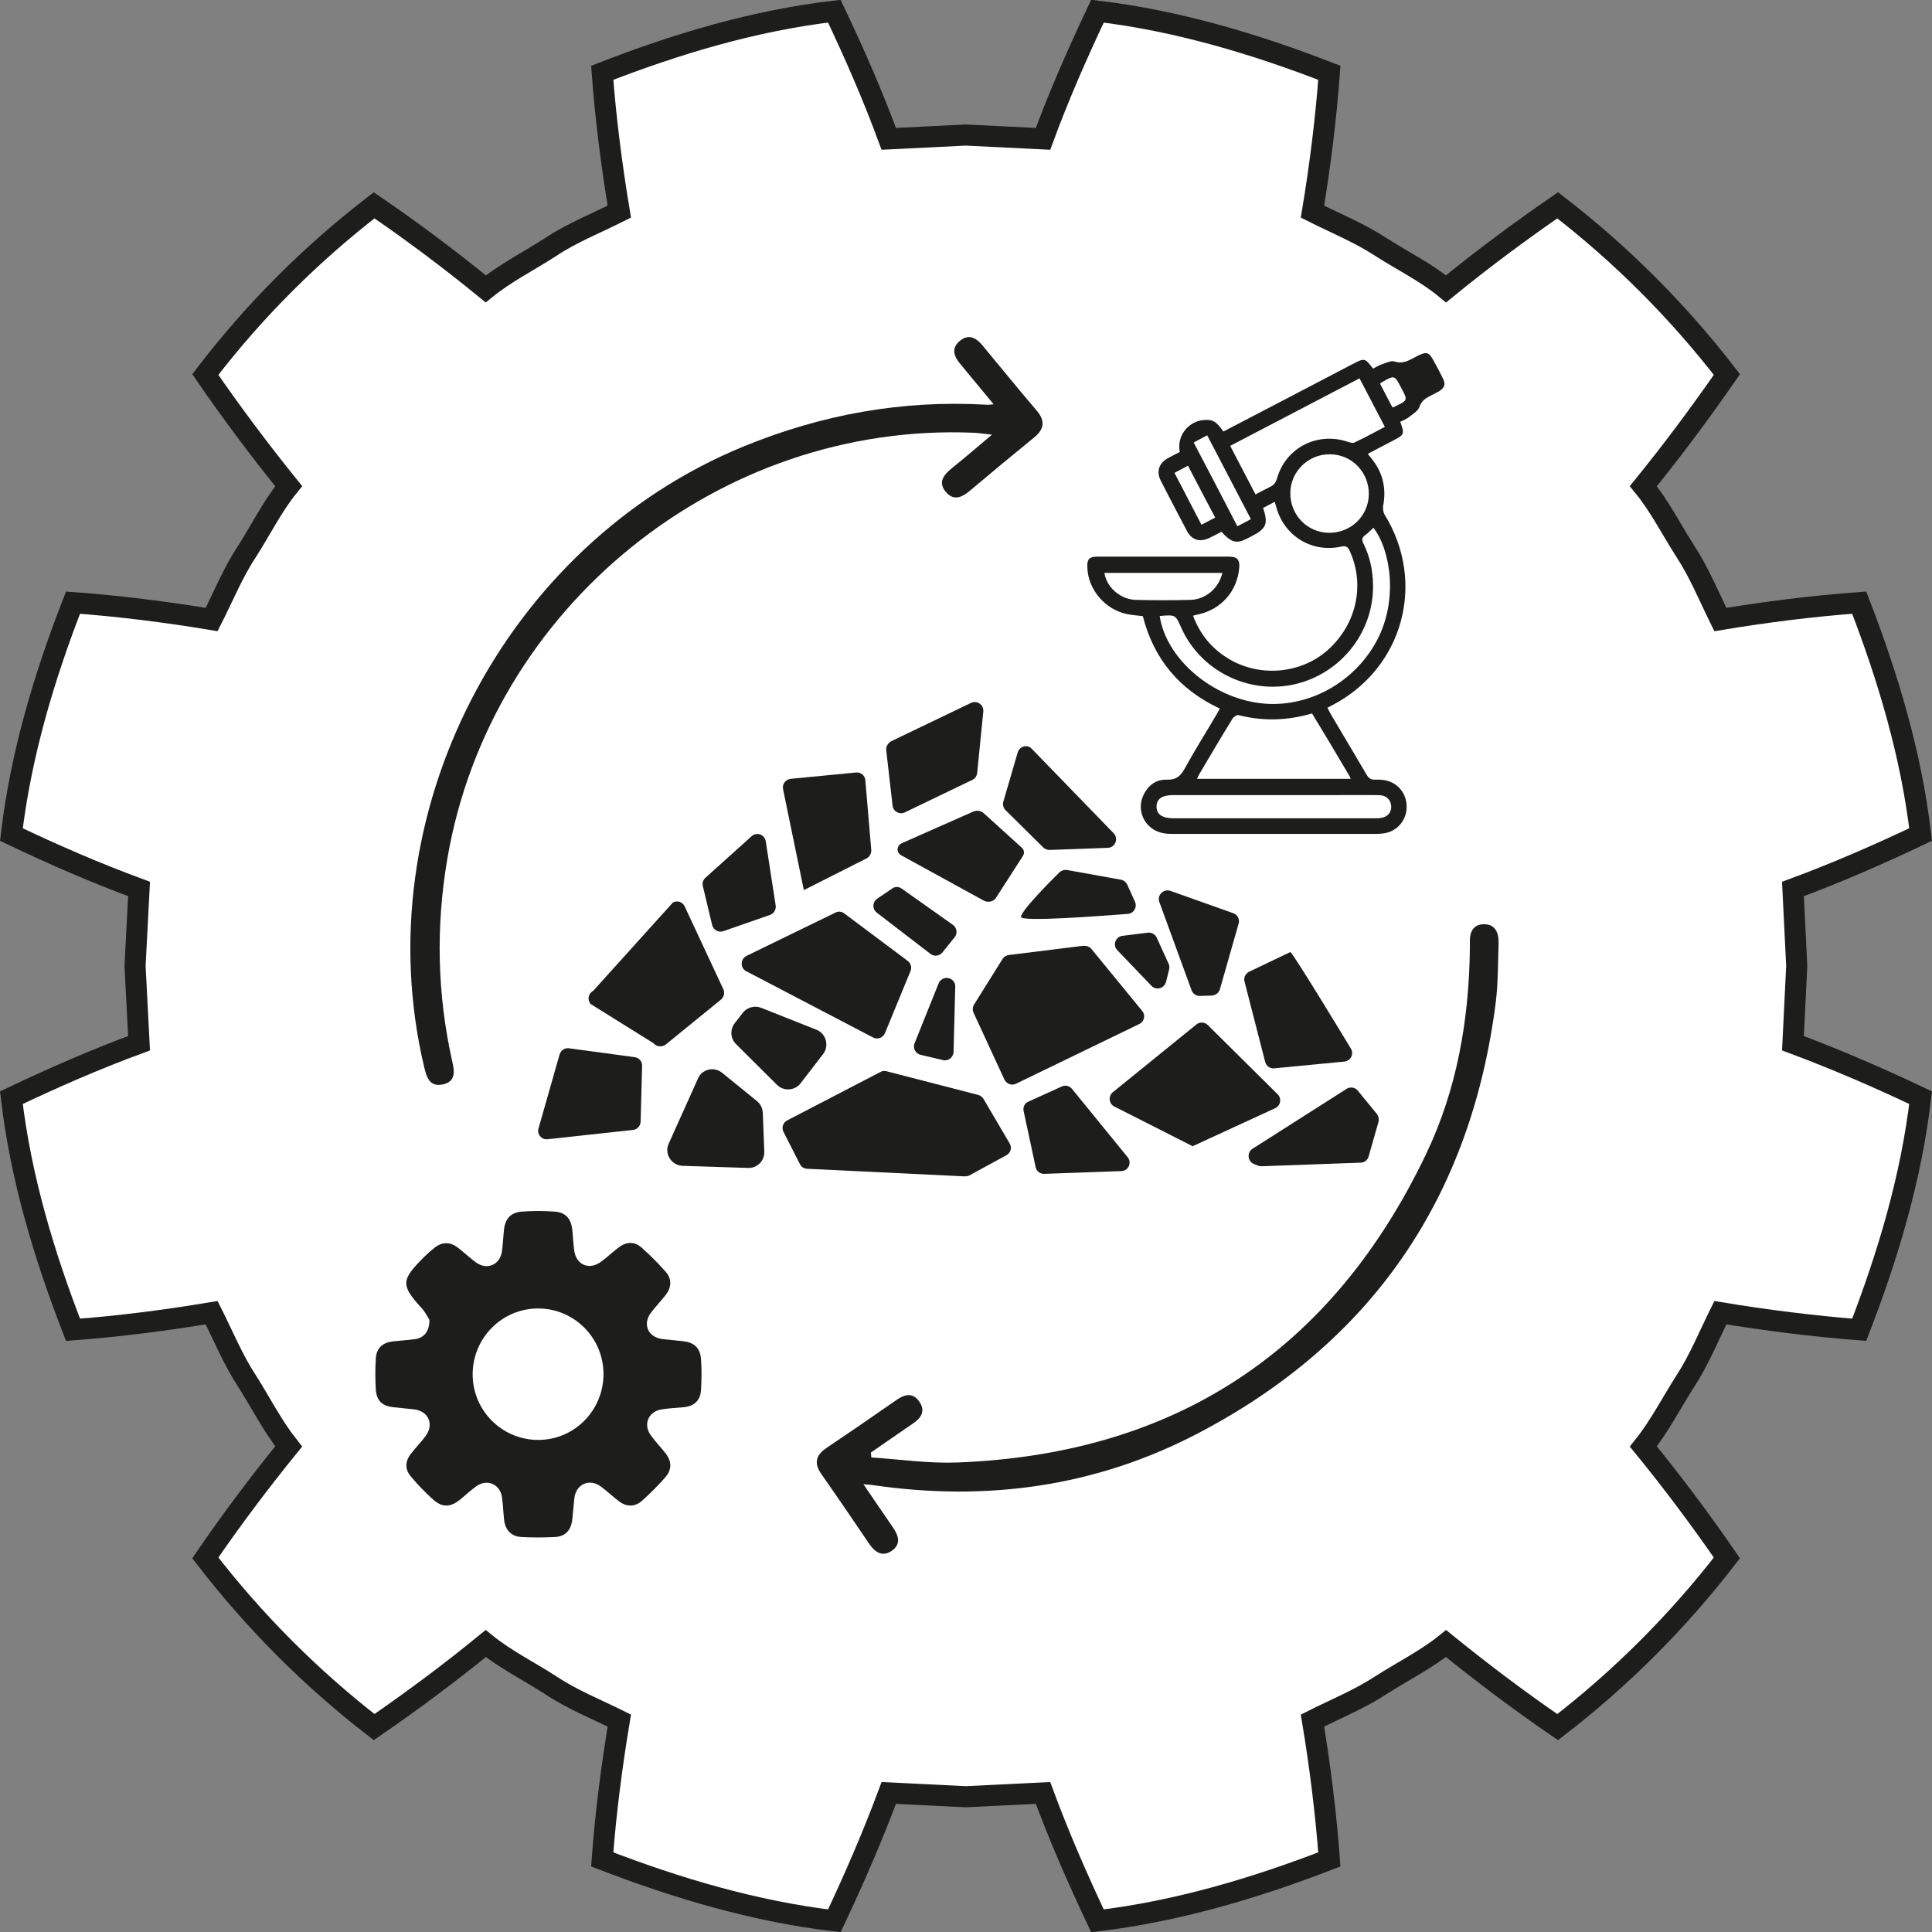 <?xml version="1.0" encoding="utf-8"?>
<!-- Generator: Adobe Illustrator 28.0.0, SVG Export Plug-In . SVG Version: 6.00 Build 0)  -->
<svg version="1.1" id="Capa_1" xmlns="http://www.w3.org/2000/svg" xmlns:xlink="http://www.w3.org/1999/xlink" x="0px" y="0px"
	 viewBox="0 0 91.56 91.57" style="enable-background:new 0 0 91.56 91.57;" xml:space="preserve">
<rect x="0" y="0" width="91.56" height="91.57" fill="#808080" stroke="none"/>
<style type="text/css">
	.st0{fill:#FFFFFF;stroke:#1D1D1B;stroke-miterlimit:10;}
	.st1{fill:#1D1D1B;}
</style>
<g>
	<path class="st0" d="M85.15,45.78l-0.18-3.65c2.08-0.77,4.05-1.63,6.05-2.58c-0.44-3.77-1.54-7.45-2.91-10.99
		c-2.17,0.16-4.41,0.44-6.58,0.8c-0.54-1.09-1-2.23-1.67-3.25c-0.66-1.03-1.21-2.13-1.98-3.07c1.38-1.7,2.69-3.46,3.96-5.29
		c-2.32-3.01-5.02-5.71-8.02-8.02c-1.83,1.26-3.6,2.58-5.29,3.96c-0.94-0.78-2.05-1.32-3.08-1.98c-1.02-0.67-2.16-1.13-3.25-1.68
		c0.36-2.16,0.64-4.41,0.8-6.58c-3.53-1.37-7.21-2.47-10.99-2.92c-0.95,2.01-1.81,3.96-2.58,6.05l-3.66-0.18l-3.65,0.18
		c-0.77-2.09-1.63-4.05-2.58-6.05c-3.78,0.44-7.45,1.54-11,2.92c0.16,2.17,0.45,4.41,0.81,6.58c-1.09,0.55-2.24,1-3.26,1.68
		c-1.02,0.66-2.12,1.21-3.07,1.98c-1.69-1.38-3.46-2.71-5.29-3.96c-3,2.31-5.7,5.01-8,8.02c1.26,1.83,2.58,3.59,3.95,5.29
		c-0.77,0.95-1.31,2.05-1.96,3.07c-0.68,1.02-1.14,2.17-1.69,3.25c-2.16-0.36-4.4-0.64-6.57-0.8c-1.38,3.54-2.47,7.21-2.92,10.99
		c2.01,0.96,3.97,1.81,6.05,2.58L6.4,45.78l0.19,3.66c-2.09,0.77-4.05,1.63-6.05,2.58c0.44,3.77,1.54,7.45,2.92,11
		c2.17-0.16,4.41-0.45,6.57-0.81c0.55,1.09,1.01,2.23,1.69,3.26c0.65,1.03,1.2,2.12,1.96,3.08c-1.37,1.69-2.69,3.44-3.95,5.28
		c2.31,3,5,5.7,8,8.02c1.83-1.26,3.6-2.58,5.29-3.96c0.95,0.77,2.05,1.31,3.07,1.97c1.02,0.68,2.17,1.14,3.26,1.68
		c-0.36,2.16-0.65,4.4-0.81,6.58c3.55,1.37,7.22,2.46,11,2.91c0.95-2.01,1.8-3.97,2.58-6.06l3.65,0.18l3.66-0.18
		c0.77,2.08,1.63,4.05,2.58,6.06c3.77-0.45,7.45-1.54,10.99-2.91c-0.16-2.17-0.44-4.42-0.8-6.58c1.09-0.55,2.23-1.01,3.25-1.68
		c1.03-0.66,2.14-1.21,3.08-1.97c1.69,1.37,3.45,2.7,5.29,3.96c3-2.31,5.7-5.01,8.02-8.02c-1.27-1.84-2.58-3.59-3.96-5.28
		c0.77-0.96,1.32-2.05,1.98-3.08c0.67-1.03,1.13-2.17,1.67-3.26c2.17,0.36,4.41,0.64,6.58,0.81c1.37-3.54,2.47-7.23,2.91-11
		c-2-0.95-3.97-1.8-6.05-2.58L85.15,45.78z"/>
	<g>
		<path class="st1" d="M20.35,62.55c-0.08-0.13-0.2-0.38-0.38-0.57c-0.99-1.09-0.97-1.32,0.16-2.44c0.15-0.15,0.31-0.29,0.48-0.42
			c0.35-0.27,0.72-0.27,1.08,0c0.3,0.23,0.57,0.49,0.87,0.71c0.53,0.38,1.14,0.11,1.23-0.54c0.04-0.32,0.06-0.65,0.09-0.97
			c0.05-0.55,0.31-0.86,0.85-0.9c0.52-0.04,1.04-0.04,1.56,0c0.52,0.04,0.77,0.33,0.83,0.85c0.03,0.32,0.05,0.65,0.09,0.97
			c0.08,0.7,0.71,0.98,1.28,0.55c0.29-0.21,0.55-0.46,0.84-0.68c0.36-0.27,0.74-0.28,1.07,0.01c0.4,0.35,0.78,0.74,1.14,1.14
			c0.31,0.35,0.29,0.75,0,1.12c-0.22,0.28-0.47,0.54-0.69,0.83c-0.41,0.55-0.14,1.16,0.54,1.25c0.32,0.04,0.65,0.06,0.97,0.1
			c0.53,0.06,0.81,0.3,0.86,0.83c0.04,0.5,0.03,1.01,0,1.51c-0.04,0.49-0.34,0.75-0.83,0.79c-0.34,0.03-0.68,0.05-1.02,0.1
			c-0.64,0.09-0.91,0.72-0.52,1.24c0.21,0.29,0.46,0.55,0.68,0.83c0.31,0.38,0.32,0.79,0,1.15c-0.34,0.39-0.71,0.76-1.1,1.11
			c-0.35,0.31-0.75,0.3-1.12,0.01c-0.28-0.22-0.55-0.47-0.83-0.68c-0.54-0.4-1.18-0.12-1.26,0.55c-0.04,0.34-0.06,0.68-0.1,1.02
			c-0.06,0.5-0.32,0.79-0.81,0.82c-0.54,0.03-1.08,0.03-1.61,0c-0.48-0.03-0.76-0.34-0.81-0.82c-0.04-0.36-0.05-0.72-0.1-1.07
			c-0.09-0.61-0.7-0.88-1.21-0.52c-0.28,0.2-0.53,0.44-0.79,0.65c-0.46,0.36-0.83,0.37-1.27-0.02c-0.37-0.34-0.73-0.7-1.05-1.09
			c-0.29-0.34-0.27-0.72,0-1.07c0.22-0.28,0.47-0.54,0.69-0.83c0.43-0.57,0.15-1.2-0.55-1.28c-0.32-0.04-0.65-0.06-0.97-0.1
			c-0.53-0.06-0.79-0.3-0.83-0.84c-0.03-0.49-0.03-0.98,0-1.46c0.03-0.5,0.31-0.76,0.81-0.82c0.36-0.04,0.72-0.06,1.07-0.11
			C20.09,63.4,20.36,63.09,20.35,62.55z M28.6,65.12c0-1.72-1.39-3.11-3.1-3.11c-1.71,0-3.1,1.4-3.1,3.12
			c0,1.72,1.39,3.11,3.11,3.11C27.22,68.24,28.6,66.84,28.6,65.12z"/>
		<path class="st1" d="M47.09,19.16c-0.58-0.7-1.08-1.31-1.58-1.91c-0.32-0.38-0.44-0.77,0.01-1.12c0.42-0.32,0.76-0.1,1.05,0.25
			c0.85,1.03,1.7,2.07,2.57,3.09c0.41,0.49,0.34,0.88-0.14,1.27c-1.02,0.83-2.03,1.67-3.04,2.52c-0.37,0.31-0.76,0.49-1.13,0.06
			c-0.4-0.47-0.1-0.82,0.29-1.14c0.6-0.48,1.18-0.98,1.89-1.58c-0.38-0.04-0.61-0.08-0.85-0.09c-12.07-0.52-22.93,8.27-24.96,20.19
			c-0.55,3.22-0.48,6.41,0.23,9.59c0.11,0.47,0.18,0.96-0.43,1.1c-0.64,0.14-0.78-0.33-0.9-0.83c-2.83-11.93,3.78-24.75,15.16-29.41
			c3.69-1.51,7.51-2.2,11.49-1.97C46.82,19.19,46.88,19.18,47.09,19.16z"/>
		<path class="st1" d="M41.29,69.07c1.35,0.09,2.71,0.29,4.06,0.24c10.34-0.39,17.77-5.28,22.23-14.61
			c1.47-3.07,2.04-6.37,2.08-9.77c0-0.09,0-0.18,0-0.27c-0.02-0.46,0.14-0.85,0.65-0.86c0.55-0.01,0.72,0.4,0.71,0.88
			c-0.03,0.93-0.02,1.87-0.13,2.79c-1.17,9.27-5.86,16.15-14.14,20.47c-4.83,2.52-10,3.23-15.39,2.44
			c-0.11-0.02-0.22-0.02-0.44-0.04c0.49,0.72,0.93,1.37,1.38,2.02c0.27,0.39,0.43,0.8-0.03,1.13c-0.45,0.31-0.8,0.08-1.08-0.33
			c-0.75-1.11-1.5-2.21-2.27-3.31c-0.34-0.49-0.27-0.87,0.22-1.21c1.13-0.76,2.25-1.53,3.37-2.31c0.39-0.27,0.77-0.33,1.06,0.1
			c0.3,0.43,0.09,0.77-0.3,1.03c-0.67,0.46-1.34,0.92-2,1.38C41.28,68.92,41.29,69,41.29,69.07z"/>
		<path class="st1" d="M68.38,17.93c-0.14-0.28-0.28-0.55-0.43-0.82c-0.23-0.43-0.34-0.46-0.78-0.24c-0.34,0.17-0.65,0.41-1.09,0.26
			c-0.16-0.05-0.39,0.07-0.58,0.13c-0.15,0.05-0.29,0.14-0.43,0.21c-0.39-0.51-0.4-0.51-0.96-0.22c-1.26,0.66-2.51,1.31-3.77,1.97
			c-0.79,0.41-1.58,0.82-2.36,1.23c-0.32-0.44-0.46-0.54-0.76-0.55c-0.83-0.03-1.47,0.7-1.31,1.52c-0.19,0.1-0.39,0.2-0.59,0.31
			c-0.4,0.23-0.52,0.62-0.32,1.03c0.41,0.8,0.83,1.61,1.25,2.4c0.23,0.44,0.62,0.55,1.07,0.33c0.19-0.09,0.38-0.19,0.57-0.29
			c0.39,0.45,0.66,0.56,1.04,0.4c0.13-0.05,0.26-0.13,0.39-0.19c0.7-0.36,0.79-0.59,0.54-1.34c0.17-0.09,0.35-0.18,0.55-0.29
			c0.03,0.09,0.04,0.15,0.06,0.2c0.36,1.41,1.69,2.24,3.11,1.92c0.23-0.05,0.31,0.04,0.39,0.22c0.73,1.61,0.31,3.48-1.05,4.69
			c-1.27,1.13-3.24,1.3-4.71,0.4c-0.79-0.48-1.34-1.15-1.67-2.03c0.1-0.03,0.17-0.05,0.24-0.06c1.1-0.24,1.86-1.11,1.95-2.22
			c0.03-0.37-0.1-0.52-0.47-0.52c-2.09,0-4.17,0-6.26,0c-0.38,0-0.49,0.12-0.47,0.51c0.03,1.04,0.83,1.99,1.87,2.21
			c0.25,0.05,0.5,0.07,0.76,0.1c0.52,2.04,1.74,3.49,3.65,4.38c-0.06,0.1-0.1,0.19-0.15,0.27c-0.51,0.87-1.05,1.72-1.53,2.6
			c-0.2,0.35-0.4,0.51-0.83,0.5c-0.54-0.02-0.93,0.3-1.14,0.8c-0.2,0.48-0.08,1.03,0.29,1.39c0.3,0.29,0.67,0.38,1.07,0.38
			c3.23,0,6.46,0,9.69,0c0.13,0,0.27-0.01,0.4-0.03c0.59-0.1,1.01-0.58,1.05-1.16c0.04-0.61-0.31-1.15-0.89-1.32
			c-0.19-0.06-0.41-0.07-0.61-0.06c-0.19,0-0.29-0.06-0.39-0.23c-0.58-0.98-1.16-1.96-1.74-2.94c-0.04-0.08-0.08-0.16-0.12-0.24
			c0.09-0.05,0.15-0.08,0.21-0.11c3.37-1.74,4.49-5.81,2.5-9.04c-0.07-0.11-0.09-0.29-0.07-0.42c0.16-0.84-0.02-1.59-0.56-2.25
			c-0.05-0.07-0.11-0.13-0.17-0.21c0.42-0.22,0.81-0.43,1.2-0.63c0.54-0.28,0.55-0.31,0.34-0.89c0.14-0.07,0.3-0.13,0.42-0.23
			c0.18-0.14,0.43-0.29,0.49-0.48c0.11-0.32,0.34-0.43,0.59-0.56c0.11-0.06,0.22-0.11,0.33-0.17
			C68.47,18.37,68.52,18.21,68.38,17.93z M56.94,24.87c-0.43-0.82-0.85-1.63-1.28-2.46c0.21-0.11,0.42-0.22,0.64-0.34
			c0.43,0.83,0.85,1.63,1.29,2.46C57.36,24.65,57.16,24.75,56.94,24.87z M58.64,24.94c-0.69-1.33-1.37-2.64-2.07-3.97
			c0.21-0.11,0.41-0.22,0.64-0.34c0.69,1.32,1.37,2.63,2.07,3.97C59.06,24.73,58.86,24.83,58.64,24.94z M53.85,28.43
			c-0.74-0.01-1.41-0.59-1.51-1.28c1.86,0,3.71,0,5.59,0c-0.17,0.73-0.79,1.26-1.52,1.28C55.56,28.45,54.7,28.45,53.85,28.43z
			 M65.13,37.68c0.1,0,0.21,0,0.31,0.01c0.28,0.03,0.47,0.23,0.49,0.5c0.02,0.28-0.14,0.5-0.42,0.56c-0.12,0.03-0.24,0.03-0.37,0.03
			c-3.18,0-6.35,0-9.53,0c-0.53,0-0.8-0.19-0.8-0.55c0-0.37,0.26-0.55,0.8-0.55c1.59,0,3.19,0,4.78,0
			C61.97,37.68,63.55,37.68,65.13,37.68z M63.95,36.77c0.02,0.03,0.03,0.07,0.06,0.14c-2.43,0-4.85,0-7.28,0
			c0.04-0.08,0.06-0.15,0.1-0.21c0.52-0.88,1.04-1.77,1.58-2.64c0.05-0.09,0.21-0.19,0.29-0.17c1.16,0.3,2.32,0.26,3.48-0.08
			C62.79,34.81,63.37,35.79,63.95,36.77z M65.09,25.01c0.82,1.07,1.18,3.44,0.16,5.35c-1.12,2.1-3.49,3.32-5.77,2.93
			c-2.25-0.38-4.23-2.18-4.52-4.09c0.01,0,0.02-0.01,0.03-0.01c0.72-0.06,0.72-0.06,1,0.58c0.92,2.03,3.18,3.15,5.36,2.66
			c2.2-0.5,3.76-2.48,3.72-4.72c-0.01-0.68-0.15-1.33-0.45-1.94c-0.09-0.18-0.09-0.29,0.08-0.41
			C64.84,25.26,64.96,25.13,65.09,25.01z M64.87,23.42c-0.01,1.03-0.85,1.84-1.89,1.83c-1.03-0.01-1.84-0.85-1.83-1.89
			c0.01-1.02,0.86-1.85,1.89-1.83C64.07,21.54,64.88,22.38,64.87,23.42z M64.17,20.98c-0.06,0.03-0.18-0.01-0.26-0.03
			c-1.45-0.51-2.97,0.25-3.39,1.72c-0.06,0.21-0.16,0.33-0.36,0.42c-0.21,0.1-0.42,0.22-0.66,0.34c-0.4-0.77-0.79-1.52-1.2-2.3
			c2.04-1.07,4.07-2.12,6.13-3.2c0.4,0.77,0.79,1.52,1.2,2.3C65.14,20.49,64.66,20.75,64.17,20.98z M66.12,19.26
			c-0.03,0.02-0.07,0.03-0.13,0.05c-0.2-0.38-0.39-0.75-0.59-1.13c0.03-0.02,0.06-0.04,0.08-0.06c0.61-0.35,0.61-0.35,0.93,0.27
			C66.72,18.97,66.72,18.97,66.12,19.26z"/>
	</g>
	<g>
		<path class="st1" d="M36.82,51.41l-1.94-1.93c-0.27-0.27-0.29-0.69-0.06-0.99L35.2,48c0.2-0.26,0.56-0.36,0.87-0.24l2.62,1.04
			c0.46,0.18,0.62,0.76,0.32,1.15l-1.07,1.39C37.67,51.69,37.14,51.73,36.82,51.41z"/>
		<path class="st1" d="M51.73,44.98l2.4,2.93c0.17,0.2,0.1,0.51-0.14,0.62l-5.84,2.83c-0.2,0.1-0.45,0.01-0.55-0.2l-1.46-3.16
			c-0.06-0.12-0.05-0.27,0.02-0.39l1.35-2.16c0.06-0.1,0.17-0.17,0.29-0.19l3.55-0.44C51.51,44.82,51.65,44.87,51.73,44.98z"/>
		<path class="st1" d="M30.97,49.44l-2.98-1.86c-0.17-0.2-0.11-0.5,0.12-0.62l3.78-4.19c0.21-0.11,0.46-0.03,0.56,0.19l1.83,3.92
			c0.08,0.17,0.03,0.37-0.11,0.49l-2.63,2.14C31.36,49.63,31.11,49.61,30.97,49.44z"/>
		<path class="st1" d="M45.72,55.75l-7.47-0.36c-0.15-0.01-0.28-0.09-0.34-0.22l-0.78-1.53c-0.1-0.2-0.02-0.44,0.17-0.54l4.43-2.3
			c0.09-0.05,0.19-0.06,0.29-0.03l4.34,1.12c0.1,0.03,0.19,0.09,0.25,0.19l1.24,2.11c0.12,0.2,0.05,0.45-0.16,0.56l-1.76,0.96
			C45.87,55.74,45.8,55.75,45.72,55.75z"/>
		<path class="st1" d="M40,43.28l3.02,2.26c0.15,0.11,0.2,0.31,0.13,0.48l-1.21,2.94c-0.09,0.22-0.35,0.32-0.56,0.21l-6.01-3.14
			c-0.3-0.15-0.29-0.58,0.01-0.73l4.21-2.05C39.71,43.18,39.88,43.19,40,43.28z"/>
		<path class="st1" d="M56.5,54.31l-3.69-1.87c-0.26-0.13-0.3-0.49-0.07-0.68l3.96-3.21c0.16-0.13,0.39-0.12,0.54,0.03l3.31,3.28
			c0.2,0.2,0.14,0.54-0.12,0.66l-3.93,1.81L56.5,54.31z"/>
		<path class="st1" d="M38.09,42.16l-0.98-4.76c-0.05-0.24,0.12-0.46,0.36-0.49l3.1-0.3c0.23-0.02,0.42,0.14,0.44,0.37l0.28,3.3
			c0.01,0.16-0.07,0.32-0.22,0.4l-2.97,1.5L38.09,42.16z"/>
		<path class="st1" d="M48.48,40.56l-1.28,1.99c-0.11,0.18-0.38,0.24-0.58,0.13l-3.9-2.14c-0.26-0.14-0.24-0.47,0.04-0.59l3.37-1.49
			c0.16-0.07,0.36-0.04,0.48,0.07l1.8,1.63C48.54,40.27,48.56,40.43,48.48,40.56z"/>
		<path class="st1" d="M64.03,49.71c0.14,0.26-0.03,0.57-0.32,0.6l-3.32,0.32c-0.2,0.02-0.38-0.11-0.43-0.3l-0.98-3.81
			c-0.05-0.19,0.04-0.38,0.22-0.47l1.95-0.93C61.23,45.08,64.03,49.71,64.03,49.71z"/>
		<path class="st1" d="M29.99,53.55l-4.04,0.44c-0.29,0.03-0.51-0.24-0.43-0.51l1-3.51c0.06-0.19,0.24-0.32,0.45-0.29l3.11,0.42
			c0.21,0.03,0.36,0.21,0.35,0.41l-0.07,2.65C30.35,53.36,30.2,53.53,29.99,53.55z"/>
		<path class="st1" d="M34.22,50.84l1.65,1.34c0.17,0.14,0.27,0.34,0.28,0.55l0.07,1.85c0.02,0.43-0.34,0.79-0.77,0.77l-3.1-0.1
			c-0.53-0.02-0.88-0.57-0.66-1.05l1.39-3.09C33.26,50.67,33.84,50.53,34.22,50.84z"/>
		<path class="st1" d="M48.51,52.65l0.57,2.66c0.04,0.19,0.21,0.33,0.41,0.32l3.65-0.13c0.34-0.01,0.51-0.4,0.3-0.66L50.8,51.6
			c-0.12-0.14-0.31-0.19-0.48-0.11l-1.57,0.71C48.57,52.27,48.47,52.46,48.51,52.65z"/>
		<path class="st1" d="M44.48,46.61l-1.14,2.84c-0.09,0.23,0.05,0.48,0.29,0.54l1.06,0.25c0.24,0.06,0.48-0.12,0.5-0.37l0.08-3.09
			c0.03-0.38-0.43-0.58-0.7-0.31l0,0C44.53,46.5,44.5,46.55,44.48,46.61z"/>
		<path class="st1" d="M54.94,42.74l1.53,4.19c0.06,0.17,0.22,0.27,0.4,0.27l0.56-0.02c0.18-0.01,0.33-0.13,0.38-0.29l0.89-3.12
			c0.06-0.21-0.05-0.42-0.25-0.49l-2.98-1.06C55.14,42.11,54.83,42.42,54.94,42.74z"/>
		<path class="st1" d="M50.57,41.23c-0.13-0.02-0.26,0.02-0.36,0.11c-0.47,0.46-1.87,1.88-1.82,2.12c0.05,0.23,3.64-0.04,5.06-0.15
			c0.28-0.02,0.45-0.31,0.34-0.57l-0.37-0.82c-0.06-0.12-0.17-0.21-0.3-0.23L50.57,41.23z"/>
		<path class="st1" d="M42,35.56l0.3,2.62c0.03,0.28,0.33,0.44,0.58,0.32l3.2-1.54c0.13-0.06,0.21-0.18,0.23-0.33l0.29-2.91
			c0.03-0.32-0.29-0.54-0.58-0.41l-3.79,1.82C42.07,35.23,41.98,35.39,42,35.56z"/>
		<path class="st1" d="M36.29,39.87l0.47,3.04c0.03,0.19-0.08,0.38-0.27,0.45l-2.21,0.77c-0.23,0.08-0.47-0.06-0.53-0.29l-0.44-1.84
			c-0.04-0.15,0.01-0.3,0.12-0.4l2.19-1.97C35.86,39.41,36.24,39.55,36.29,39.87z"/>
		<path class="st1" d="M42.73,42.11l2.43,1.72c0.19,0.14,0.23,0.4,0.08,0.59l-0.58,0.72c-0.14,0.17-0.39,0.2-0.56,0.07l-2.55-1.96
			c-0.22-0.17-0.21-0.5,0.02-0.66l0.71-0.48C42.4,42.01,42.59,42.01,42.73,42.11z"/>
		<path class="st1" d="M59.36,54.44l4.46-2.84c0.17-0.11,0.4-0.07,0.53,0.09l0.9,1.1c0.08,0.1,0.11,0.24,0.08,0.37l-0.47,1.65
			c-0.05,0.17-0.2,0.29-0.38,0.29l-4.69,0.17c-0.05,0-0.11-0.01-0.15-0.02l-0.2-0.08C59.12,55.05,59.08,54.62,59.36,54.44z"/>
		<path class="st1" d="M52.95,45.03l1.62,1.69c0.22,0.23,0.61,0.13,0.69-0.19l0.15-0.6c0.02-0.09,0.01-0.18-0.03-0.26l-0.56-1.23
			c-0.07-0.16-0.24-0.26-0.42-0.24l-1.2,0.15C52.86,44.39,52.72,44.79,52.95,45.03z"/>
		<path class="st1" d="M48.23,35.66l-0.68,2.33c-0.04,0.14,0,0.3,0.1,0.4l1.79,1.77c0.08,0.08,0.19,0.12,0.3,0.12l2.76-0.1
			c0.35-0.01,0.52-0.44,0.28-0.69l-3.88-4C48.7,35.26,48.32,35.36,48.23,35.66z"/>
	</g>
</g>
</svg>
